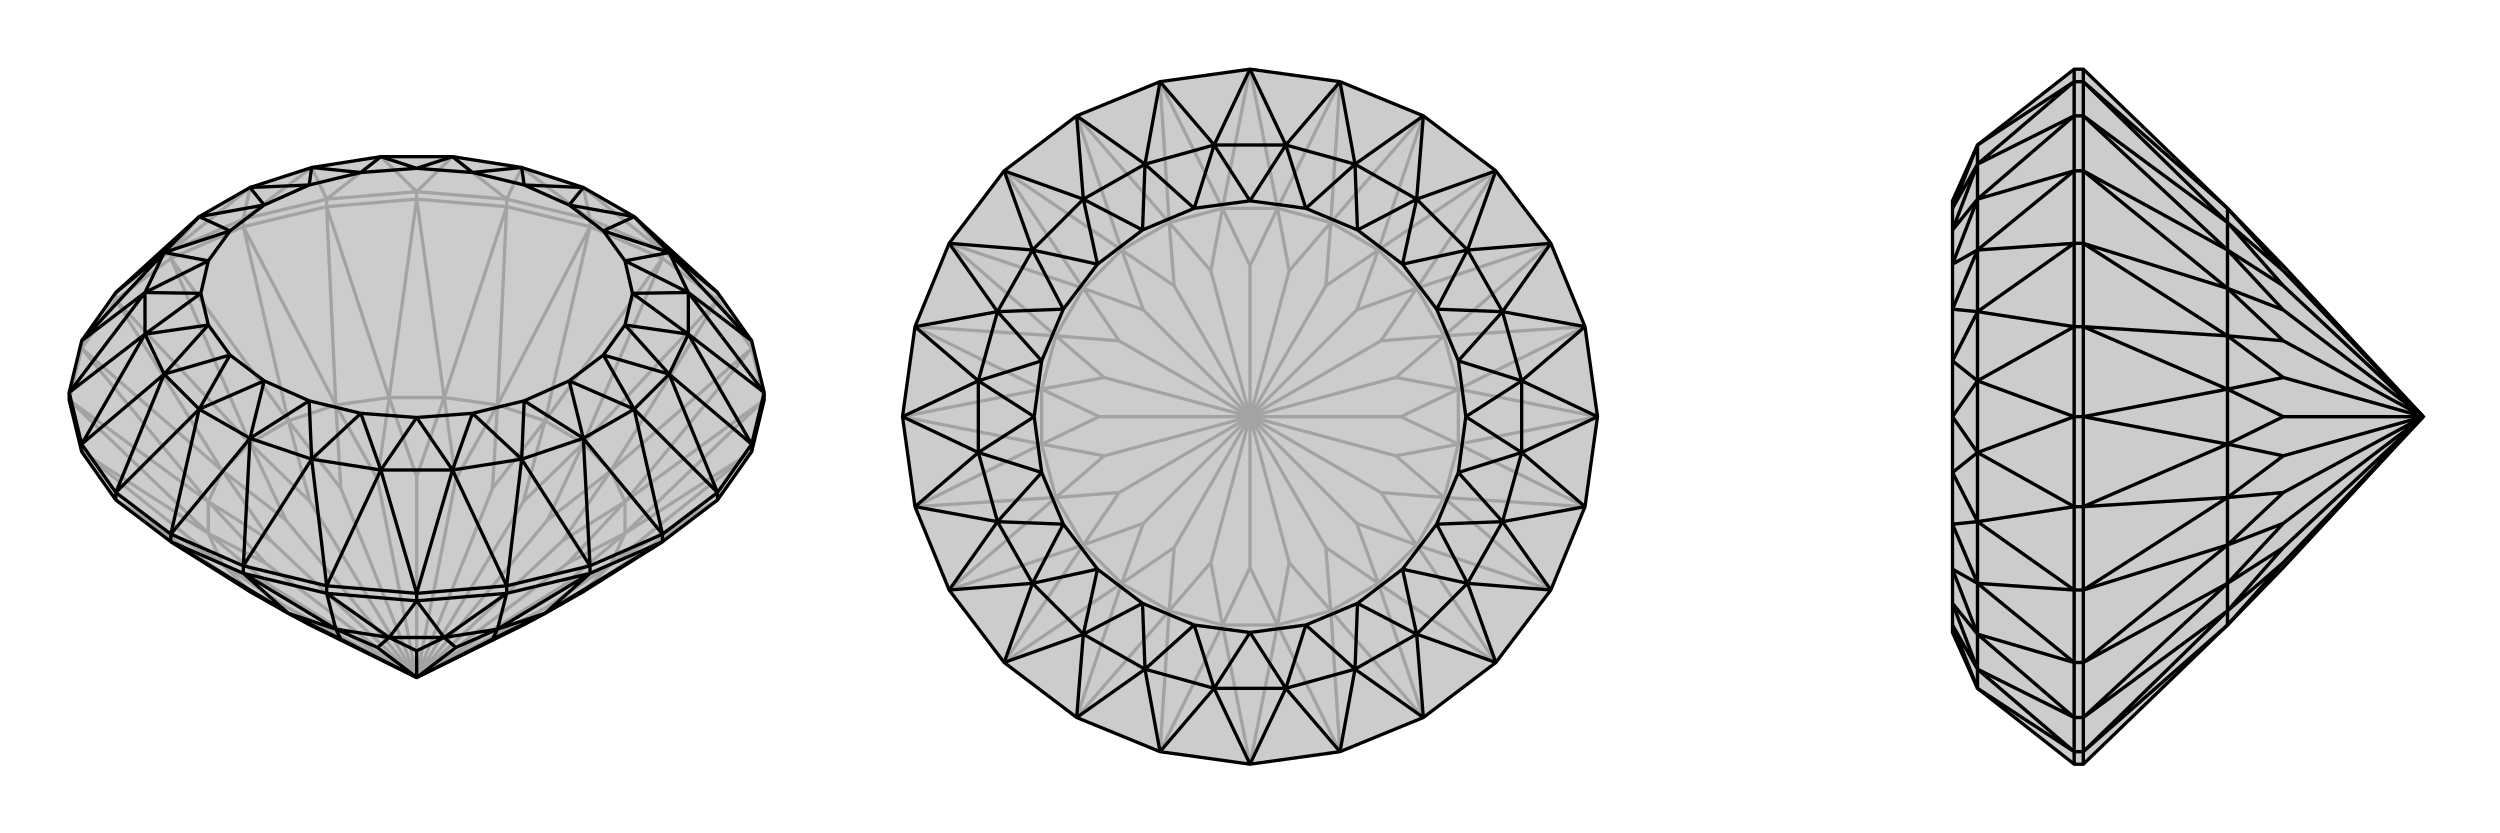 <svg xmlns="http://www.w3.org/2000/svg" viewBox="0 0 3000 1000">
    <g stroke="currentColor" stroke-width="4" fill="none" transform="translate(0 -20)">
        <path fill="currentColor" stroke="none" fill-opacity=".2" d="M861,620L902,562L917,500L917,491L902,429L861,371L761,280L700,245L626,221L543,208L457,208L374,221L300,245L239,280L139,371L98,429L83,491L83,500L98,562L139,620L205,670L300,730L346,756L372,770L500,833L628,770L654,756L700,730L795,670z" />
<path stroke-opacity=".2" d="M902,438L902,429M861,380L861,371M795,330L795,321M708,292L708,283M608,268L608,259M500,259L500,250M392,268L392,259M292,292L292,283M205,330L205,321M139,380L139,371M98,438L98,429M917,500L902,438M861,380L902,438M861,380L795,330M795,330L708,292M708,292L608,268M608,268L500,259M500,259L392,268M292,292L392,268M292,292L205,330M205,330L139,380M139,380L98,438M98,438L83,500M861,620L700,730M861,620L733,697M902,562L733,697M902,562L750,660M917,500L750,660M917,500L750,622M902,438L750,622M902,438L733,585M861,380L733,585M861,380L700,552M795,330L700,552M795,330L654,525M708,292L654,525M708,292L597,506M608,268L597,506M608,268L533,497M500,259L533,497M500,259L467,497M392,268L467,497M392,268L403,506M292,292L403,506M292,292L346,525M205,330L346,525M205,330L300,552M139,380L300,552M139,380L267,585M98,438L267,585M98,438L250,622M83,500L250,622M83,500L250,660M98,562L250,660M98,562L267,697M139,620L267,697M139,620L300,730M700,730L733,697M733,697L750,660M750,660L750,622M750,622L733,585M733,585L700,552M700,552L654,525M654,525L597,506M597,506L533,497M533,497L467,497M467,497L403,506M403,506L346,525M346,525L300,552M300,552L267,585M267,585L250,622M250,622L250,660M250,660L267,697M300,730L267,697M700,730L628,770M700,730L657,748M733,697L657,748M733,697L675,723M500,833L657,748M750,660L675,723M750,660L681,696M500,833L675,723M750,622L681,696M750,622L675,669M500,833L681,696M733,585L675,669M733,585L657,644M500,833L675,669M700,552L657,644M700,552L628,622M500,833L657,644M654,525L628,622M654,525L591,606M500,833L628,622M597,506L591,606M597,506L547,595M500,833L591,606M533,497L547,595M533,497L500,592M500,833L547,595M467,497L500,592M467,497L453,595M500,833L500,592M403,506L453,595M403,506L409,606M500,833L453,595M346,525L409,606M346,525L372,622M500,833L409,606M300,552L372,622M300,552L343,644M500,833L372,622M267,585L343,644M267,585L325,669M500,833L343,644M250,622L325,669M250,622L319,696M500,833L325,669M250,660L319,696M250,660L325,723M500,833L319,696M267,697L325,723M267,697L343,748M500,833L325,723M300,730L372,770M300,730L343,748M500,833L343,748M795,321L861,371M139,371L205,321M205,321L292,283M292,283L392,259M392,259L500,250M500,250L608,259M608,259L708,283M795,321L708,283M795,321L761,280M795,321L700,245M205,321L239,280M205,321L300,245M292,283L300,245M292,283L374,221M392,259L374,221M392,259L457,208M500,250L457,208M500,250L543,208M608,259L543,208M608,259L626,221M708,283L626,221M708,283L700,245" />
<path d="M861,620L902,562L917,500L917,491L902,429L861,371L761,280L700,245L626,221L543,208L457,208L374,221L300,245L239,280L139,371L98,429L83,491L83,500L98,562L139,620L205,670L300,730L346,756L372,770L500,833L628,770L654,756L700,730L795,670z" />
<path d="M292,708L292,699M392,732L392,723M500,741L500,732M608,732L608,723M708,708L708,699M795,670L795,661M861,620L861,611M902,562L902,553M98,562L98,553M205,670L205,661M139,620L139,611M292,708L205,670M292,708L392,732M392,732L500,741M500,741L608,732M708,708L608,732M708,708L795,670M205,670L346,756M292,708L346,756M292,708L403,775M392,732L403,775M392,732L467,785M500,741L467,785M500,741L533,785M608,732L533,785M608,732L597,775M708,708L597,775M708,708L654,756M795,670L654,756M346,756L403,775M403,775L467,785M467,785L533,785M533,785L597,775M597,775L654,756M346,756L409,787M403,775L409,787M403,775L453,797M409,787L500,833M467,785L453,797M467,785L500,801M453,797L500,833M533,785L500,801M533,785L547,797M500,801L500,833M597,775L547,797M597,775L591,787M500,833L547,797M654,756L591,787M500,833L591,787M917,491L902,553M902,553L861,611M861,611L795,661M795,661L708,699M708,699L608,723M608,723L500,732M500,732L392,723M392,723L292,699M292,699L205,661M205,661L139,611M139,611L98,553M98,553L83,491M861,371L803,323M902,429L803,323M902,429L826,371M917,491L826,371M917,491L826,421M902,553L826,421M902,553L803,469M861,611L803,469M861,611L761,511M795,661L761,511M795,661L700,546M708,699L700,546M708,699L626,571M608,723L626,571M608,723L543,584M500,732L543,584M500,732L457,584M392,723L457,584M392,723L374,571M292,699L374,571M292,699L300,546M205,661L300,546M205,661L239,511M139,611L239,511M139,611L197,469M98,553L197,469M98,553L174,421M83,491L174,421M83,491L174,371M98,429L174,371M98,429L197,323M139,371L197,323M761,280L803,323M803,323L826,371M826,371L826,421M826,421L803,469M803,469L761,511M761,511L700,546M700,546L626,571M626,571L543,584M543,584L457,584M457,584L374,571M374,571L300,546M300,546L239,511M239,511L197,469M197,469L174,421M174,421L174,371M174,371L197,323M197,323L239,280M761,280L683,266M761,280L724,297M803,323L724,297M803,323L750,333M826,371L750,333M826,371L759,372M826,421L759,372M826,421L750,410M803,469L750,410M803,469L724,446M761,511L724,446M761,511L683,477M700,546L683,477M700,546L629,501M626,571L629,501M626,571L567,516M543,584L567,516M543,584L500,521M457,584L500,521M457,584L433,516M374,571L433,516M374,571L371,501M300,546L371,501M300,546L317,477M239,511L317,477M239,511L276,446M197,469L276,446M197,469L250,410M174,421L250,410M174,421L241,372M174,371L241,372M174,371L250,333M197,323L250,333M197,323L276,297M239,280L276,297M239,280L317,266M300,245L317,266M300,245L371,242M374,221L371,242M374,221L433,227M457,208L433,227M457,208L500,222M543,208L500,222M543,208L567,227M626,221L567,227M626,221L629,242M700,245L683,266M700,245L629,242M683,266L724,297M724,297L750,333M750,333L759,372M759,372L750,410M750,410L724,446M724,446L683,477M683,477L629,501M629,501L567,516M567,516L500,521M500,521L433,516M433,516L371,501M371,501L317,477M317,477L276,446M276,446L250,410M250,410L241,372M241,372L250,333M250,333L276,297M276,297L317,266M317,266L371,242M371,242L433,227M433,227L500,222M500,222L567,227M567,227L629,242M683,266L629,242" />
    </g>
    <g stroke="currentColor" stroke-width="4" fill="none" transform="translate(1000 0)">
        <path fill="currentColor" stroke="none" fill-opacity=".2" d="M608,98L708,139L795,205L861,292L902,392L917,500L902,608L861,708L795,795L708,861L608,902L500,917L392,902L292,861L205,795L139,708L98,608L83,500L98,392L139,292L205,205L292,139L392,98L500,83z" />
<path stroke-opacity=".2" d="M500,917L533,750M500,917L467,750M608,902L533,750M608,902L597,733M708,861L597,733M708,861L654,700M795,795L654,700M795,795L700,654M861,708L700,654M861,708L733,597M902,608L733,597M902,608L750,533M917,500L750,533M917,500L750,467M902,392L750,467M902,392L733,403M861,292L733,403M861,292L700,346M795,205L700,346M795,205L654,300M708,139L654,300M708,139L597,267M608,98L597,267M608,98L533,250M500,83L533,250M500,83L467,250M392,98L467,250M392,98L403,267M292,139L403,267M292,139L346,300M205,205L346,300M205,205L300,346M139,292L300,346M139,292L267,403M98,392L267,403M98,392L250,467M83,500L250,467M83,500L250,533M98,608L250,533M98,608L267,597M139,708L267,597M139,708L300,654M205,795L300,654M205,795L346,700M292,861L346,700M292,861L403,733M392,902L403,733M392,902L467,750M533,750L467,750M533,750L597,733M597,733L654,700M654,700L700,654M700,654L733,597M733,597L750,533M750,533L750,467M750,467L733,403M733,403L700,346M700,346L654,300M654,300L597,267M597,267L533,250M533,250L467,250M467,250L403,267M403,267L346,300M346,300L300,346M300,346L267,403M267,403L250,467M250,467L250,533M250,533L267,597M267,597L300,654M300,654L346,700M346,700L403,733M467,750L403,733M533,750L500,681M533,750L547,675M597,733L547,675M597,733L591,657M547,675L500,500M654,700L591,657M654,700L628,628M591,657L500,500M700,654L628,628M700,654L657,591M628,628L500,500M733,597L657,591M733,597L675,547M500,500L657,591M750,533L675,547M750,533L681,500M500,500L675,547M750,467L681,500M750,467L675,453M500,500L681,500M733,403L675,453M733,403L657,409M500,500L675,453M700,346L657,409M700,346L628,372M500,500L657,409M654,300L628,372M654,300L591,343M500,500L628,372M597,267L591,343M597,267L547,325M500,500L591,343M533,250L547,325M533,250L500,319M500,500L547,325M467,250L500,319M467,250L453,325M500,500L500,319M403,267L453,325M403,267L409,343M500,500L453,325M346,300L409,343M346,300L372,372M500,500L409,343M300,346L372,372M300,346L343,409M500,500L372,372M267,403L343,409M267,403L325,453M500,500L343,409M250,467L325,453M250,467L319,500M500,500L325,453M250,533L319,500M250,533L325,547M500,500L319,500M267,597L325,547M267,597L343,591M500,500L325,547M300,654L343,591M300,654L372,628M500,500L343,591M346,700L372,628M346,700L409,657M500,500L372,628M403,733L409,657M403,733L453,675M500,500L409,657M467,750L500,681M467,750L453,675M500,500L500,681M500,500L453,675" />
<path d="M608,98L708,139L795,205L861,292L902,392L917,500L902,608L861,708L795,795L708,861L608,902L500,917L392,902L292,861L205,795L139,708L98,608L83,500L98,392L139,292L205,205L292,139L392,98L500,83z" />
<path d="M500,83L543,174M500,83L457,174M608,98L543,174M608,98L626,197M708,139L626,197M708,139L700,239M795,205L700,239M795,205L761,300M861,292L761,300M861,292L803,374M902,392L803,374M902,392L826,457M917,500L826,457M917,500L826,543M902,608L826,543M902,608L803,626M861,708L803,626M861,708L761,700M795,795L761,700M795,795L700,761M708,861L700,761M708,861L626,803M608,902L626,803M608,902L543,826M500,917L543,826M500,917L457,826M392,902L457,826M392,902L374,803M292,861L374,803M292,861L300,761M205,795L300,761M205,795L239,700M139,708L239,700M139,708L197,626M98,608L197,626M98,608L174,543M83,500L174,543M83,500L174,457M98,392L174,457M98,392L197,374M139,292L197,374M139,292L239,300M205,205L239,300M205,205L300,239M292,139L300,239M292,139L374,197M392,98L374,197M392,98L457,174M543,174L457,174M543,174L626,197M626,197L700,239M700,239L761,300M761,300L803,374M803,374L826,457M826,457L826,543M826,543L803,626M803,626L761,700M761,700L700,761M700,761L626,803M626,803L543,826M543,826L457,826M457,826L374,803M374,803L300,761M300,761L239,700M239,700L197,626M197,626L174,543M174,543L174,457M174,457L197,374M197,374L239,300M239,300L300,239M300,239L374,197M457,174L374,197M543,174L500,241M543,174L567,250M626,197L567,250M626,197L629,276M700,239L629,276M700,239L683,317M761,300L683,317M761,300L724,371M803,374L724,371M803,374L750,433M826,457L750,433M826,457L759,500M826,543L759,500M826,543L750,567M803,626L750,567M803,626L724,629M761,700L724,629M761,700L683,683M700,761L683,683M700,761L629,724M626,803L629,724M626,803L567,750M543,826L567,750M543,826L500,759M457,826L500,759M457,826L433,750M374,803L433,750M374,803L371,724M300,761L371,724M300,761L317,683M239,700L317,683M239,700L276,629M197,626L276,629M197,626L250,567M174,543L250,567M174,543L241,500M174,457L241,500M174,457L250,433M197,374L250,433M197,374L276,371M239,300L276,371M239,300L317,317M300,239L317,317M300,239L371,276M374,197L371,276M374,197L433,250M457,174L500,241M457,174L433,250M500,241L567,250M567,250L629,276M629,276L683,317M683,317L724,371M724,371L750,433M750,433L759,500M759,500L750,567M750,567L724,629M724,629L683,683M683,683L629,724M629,724L567,750M567,750L500,759M500,759L433,750M433,750L371,724M371,724L317,683M317,683L276,629M276,629L250,567M250,567L241,500M241,500L250,433M250,433L276,371M276,371L317,317M317,317L371,276M371,276L433,250M500,241L433,250" />
    </g>
    <g stroke="currentColor" stroke-width="4" fill="none" transform="translate(2000 0)">
        <path fill="currentColor" stroke="none" fill-opacity=".2" d="M673,250L740,319L908,500L740,681L673,750L500,917L489,917L373,826L343,759L343,750L343,724L343,683L343,629L343,567L343,500L343,433L343,371L343,317L343,276L343,250L343,241L373,174L489,83L500,83z" />
<path stroke-opacity=".2" d="M500,98L489,98M500,139L489,139M500,205L489,205M500,292L489,292M500,392L489,392M500,500L489,500M500,608L489,608M500,708L489,708M500,795L489,795M500,861L489,861M500,902L489,902M500,83L500,98M500,98L500,139M500,139L500,205M500,205L500,292M500,392L500,292M500,392L500,500M500,500L500,608M500,608L500,708M500,708L500,795M500,795L500,861M500,902L500,861M500,902L500,917M500,98L673,250M500,98L673,267M500,139L673,267M500,139L673,300M500,205L673,300M500,205L673,346M500,292L673,346M500,292L673,403M500,392L673,403M500,392L673,467M500,500L673,467M500,500L673,533M500,608L673,533M500,608L673,597M500,708L673,597M500,708L673,654M500,795L673,654M500,795L673,700M500,861L673,700M500,861L673,733M500,902L673,733M500,902L673,750M673,250L673,267M673,267L673,300M673,300L673,346M673,346L673,403M673,403L673,467M673,467L673,533M673,533L673,597M673,597L673,654M673,654L673,700M673,700L673,733M673,750L673,733M673,250L740,325M673,267L740,325M673,267L740,343M908,500L740,325M673,300L740,343M673,300L740,372M908,500L740,343M673,346L740,372M673,346L740,409M908,500L740,372M673,403L740,409M673,403L740,453M908,500L740,409M673,467L740,453M673,467L740,500M908,500L740,453M673,533L740,500M673,533L740,547M908,500L740,500M673,597L740,547M673,597L740,591M908,500L740,547M673,654L740,591M673,654L740,628M908,500L740,591M673,700L740,628M673,700L740,657M908,500L740,628M673,733L740,657M673,733L740,675M908,500L740,657M673,750L740,675M908,500L740,675M489,917L489,902M489,902L489,861M489,861L489,795M489,795L489,708M489,708L489,608M489,608L489,500M489,500L489,392M489,392L489,292M489,292L489,205M489,205L489,139M489,139L489,98M489,83L489,98M489,902L373,826M489,902L373,803M489,861L373,803M489,861L373,761M489,795L373,761M489,795L373,700M489,708L373,700M489,708L373,626M489,608L373,626M489,608L373,543M489,500L373,543M489,500L373,457M489,392L373,457M489,392L373,374M489,292L373,374M489,292L373,300M489,205L373,300M489,205L373,239M489,139L373,239M489,139L373,197M489,98L373,197M489,98L373,174M373,826L373,803M373,803L373,761M373,761L373,700M373,700L373,626M373,626L373,543M373,543L373,457M373,457L373,374M373,374L373,300M373,300L373,239M373,239L373,197M373,174L373,197M373,826L343,750M373,803L343,750M373,803L343,724M373,761L343,724M373,761L343,683M373,700L343,683M373,700L343,629M373,626L343,629M373,626L343,567M373,543L343,567M373,543L343,500M373,457L343,500M373,457L343,433M373,374L343,433M373,374L343,371M373,300L343,371M373,300L343,317M373,239L343,317M373,239L343,276M373,197L343,276M373,197L343,250M373,174L343,250" />
<path d="M673,250L740,319L908,500L740,681L673,750L500,917L489,917L373,826L343,759L343,750L343,724L343,683L343,629L343,567L343,500L343,433L343,371L343,317L343,276L343,250L343,241L373,174L489,83L500,83z" />
<path d="M500,902L489,902M500,861L489,861M500,795L489,795M500,708L489,708M500,608L489,608M500,500L489,500M500,392L489,392M500,292L489,292M500,205L489,205M500,139L489,139M500,98L489,98M500,902L500,917M500,902L500,861M500,861L500,795M500,795L500,708M500,608L500,708M500,608L500,500M500,500L500,392M500,392L500,292M500,292L500,205M500,205L500,139M500,98L500,139M500,98L500,83M500,902L673,750M500,902L673,733M500,861L673,733M500,861L673,700M500,795L673,700M500,795L673,654M500,708L673,654M500,708L673,597M500,608L673,597M500,608L673,533M500,500L673,533M500,500L673,467M500,392L673,467M500,392L673,403M500,292L673,403M500,292L673,346M500,205L673,346M500,205L673,300M500,139L673,300M500,139L673,267M500,98L673,267M500,98L673,250M673,750L673,733M673,733L673,700M673,700L673,654M673,654L673,597M673,597L673,533M673,533L673,467M673,467L673,403M673,403L673,346M673,346L673,300M673,300L673,267M673,267L673,250M673,750L740,675M673,733L740,675M673,733L740,657M740,675L908,500M673,700L740,657M673,700L740,628M740,657L908,500M673,654L740,628M673,654L740,591M740,628L908,500M673,597L740,591M673,597L740,547M908,500L740,591M673,533L740,547M673,533L740,500M908,500L740,547M673,467L740,500M673,467L740,453M908,500L740,500M673,403L740,453M673,403L740,409M908,500L740,453M673,346L740,409M673,346L740,372M908,500L740,409M673,300L740,372M673,300L740,343M908,500L740,372M673,267L740,343M673,267L740,325M908,500L740,343M673,250L740,325M908,500L740,325M489,83L489,98M489,98L489,139M489,139L489,205M489,205L489,292M489,292L489,392M489,392L489,500M489,500L489,608M489,608L489,708M489,708L489,795M489,795L489,861M489,861L489,902M489,902L489,917M489,98L373,174M489,98L373,197M489,139L373,197M489,139L373,239M489,205L373,239M489,205L373,300M489,292L373,300M489,292L373,374M489,392L373,374M489,392L373,457M489,500L373,457M489,500L373,543M489,608L373,543M489,608L373,626M489,708L373,626M489,708L373,700M489,795L373,700M489,795L373,761M489,861L373,761M489,861L373,803M489,902L373,803M489,902L373,826M373,174L373,197M373,197L373,239M373,239L373,300M373,300L373,374M373,374L373,457M373,457L373,543M373,543L373,626M373,626L373,700M373,700L373,761M373,761L373,803M373,803L373,826M373,174L343,250M373,197L343,250M373,197L343,276M373,239L343,276M373,239L343,317M373,300L343,317M373,300L343,371M373,374L343,371M373,374L343,433M373,457L343,433M373,457L343,500M373,543L343,500M373,543L343,567M373,626L343,567M373,626L343,629M373,700L343,629M373,700L343,683M373,761L343,683M373,761L343,724M373,803L343,724M373,803L343,750M373,826L343,750" />
    </g>
</svg>